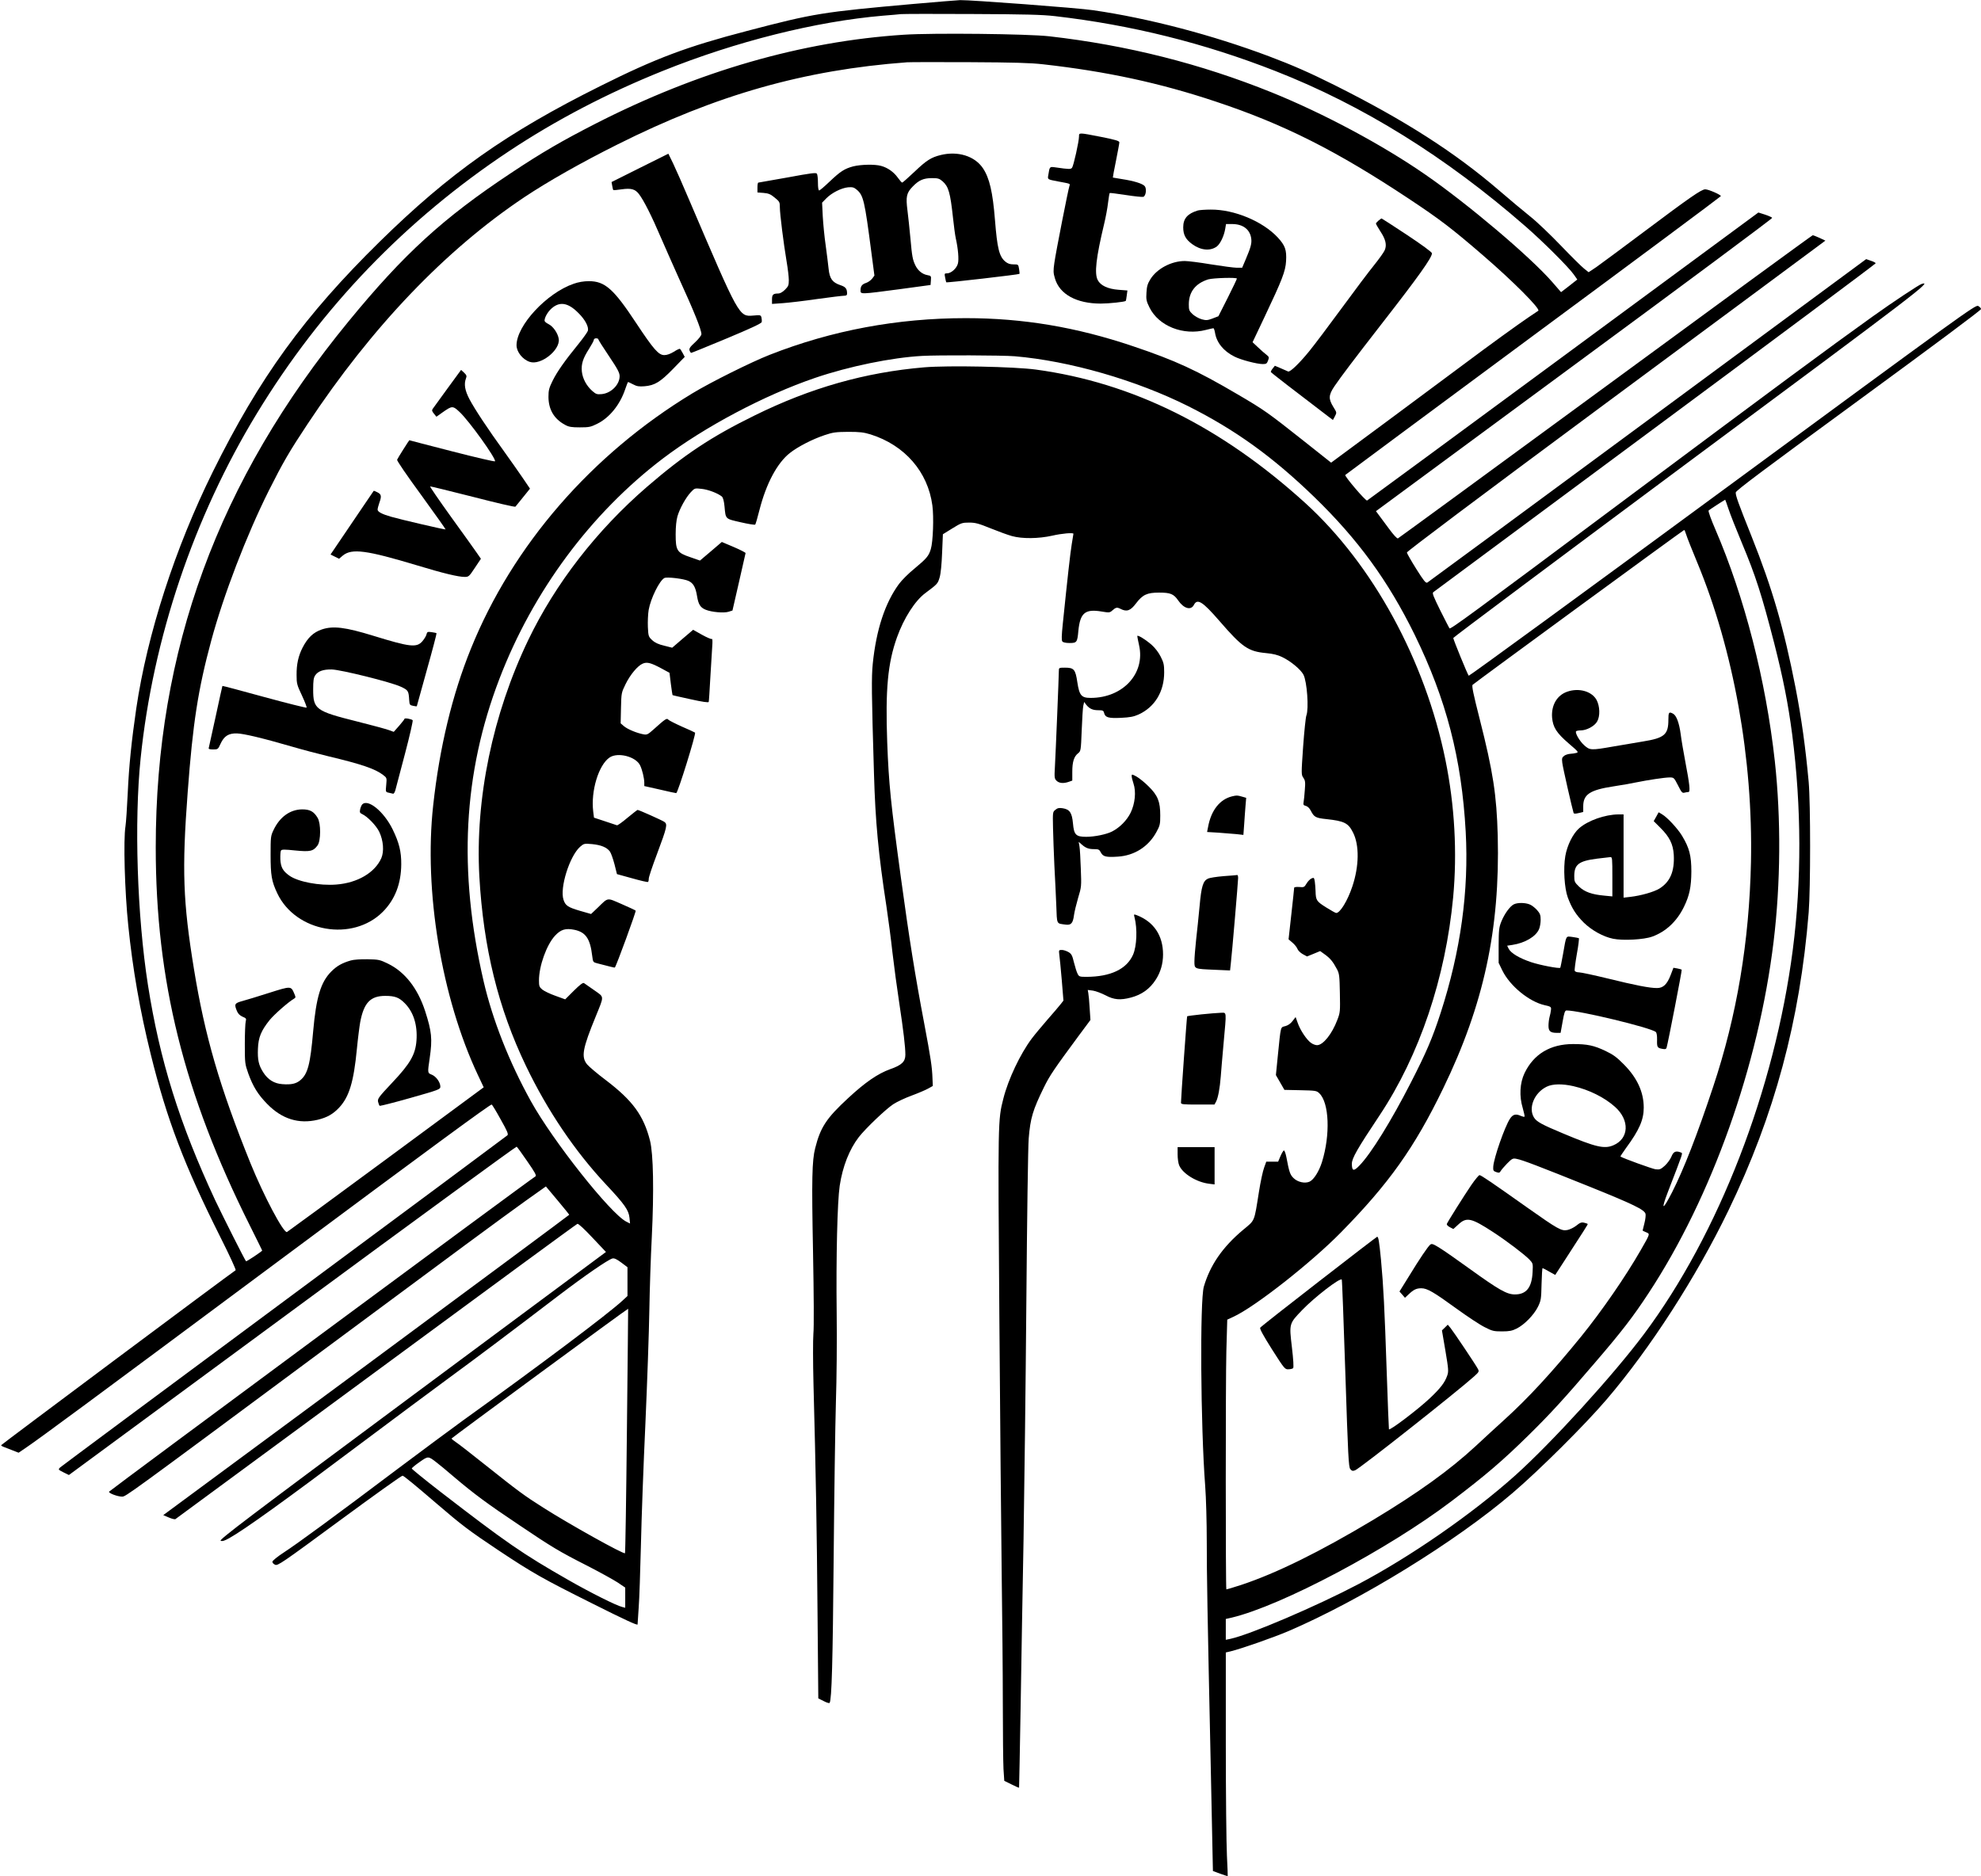 <?xml version="1.0" standalone="no"?>
<!DOCTYPE svg PUBLIC "-//W3C//DTD SVG 20010904//EN"
 "http://www.w3.org/TR/2001/REC-SVG-20010904/DTD/svg10.dtd">
<svg version="1.0" xmlns="http://www.w3.org/2000/svg"
 width="1768pt" height="1675pt" viewBox="0 0 1768 1675"
 preserveAspectRatio="xMidYMid meet">
<g transform="translate(0,1675) scale(0.1,-0.1)"
fill="#000000" stroke="none">
<path d="M8155 16715 c-819 -73 -888 -84 -1487 -241 -537 -140 -812 -243
-1308 -491 -839 -418 -1348 -778 -1974 -1393 -669 -658 -1070 -1210 -1486
-2050 -338 -683 -586 -1451 -684 -2115 -42 -288 -65 -510 -76 -755 -6 -129
-15 -262 -20 -295 -20 -121 -7 -583 25 -890 39 -384 104 -756 200 -1145 144
-584 300 -992 622 -1634 80 -159 141 -291 136 -295 -66 -44 -2093 -1557 -2093
-1562 0 -4 12 -12 28 -17 15 -6 50 -20 77 -30 l51 -20 59 40 c130 88 578 419
2210 1633 1425 1060 1936 1435 1953 1435 4 0 40 -59 80 -132 61 -108 71 -133
60 -143 -7 -7 -904 -673 -1993 -1480 -1089 -807 -1988 -1475 -1999 -1485 -18
-18 -17 -19 30 -43 l49 -24 1994 1468 c1096 808 1998 1466 2002 1463 5 -3 48
-62 95 -131 68 -98 84 -127 73 -134 -47 -27 -3803 -2806 -3806 -2815 -4 -14
78 -44 117 -44 32 0 54 16 1670 1215 1395 1035 1683 1247 1933 1427 l179 127
104 -124 c57 -68 104 -126 104 -129 0 -2 -815 -607 -1811 -1343 l-1812 -1338
49 -21 c27 -12 54 -18 59 -15 6 4 812 598 1792 1319 980 722 1788 1315 1796
1317 8 4 61 -45 134 -123 l121 -128 -1730 -1284 c-1468 -1090 -1726 -1286
-1709 -1294 15 -6 34 -1 78 24 136 76 500 338 1173 844 278 208 631 471 785
584 266 195 535 397 995 748 217 165 428 311 466 320 16 4 38 -6 78 -36 l56
-42 0 -129 0 -128 -42 -39 c-125 -117 -740 -579 -1433 -1077 -99 -72 -353
-260 -565 -419 -568 -428 -908 -677 -1025 -753 -57 -37 -104 -75 -104 -84 -1
-9 10 -21 24 -27 23 -11 59 13 576 394 303 223 556 404 562 401 18 -7 110 -83
307 -252 221 -190 286 -239 545 -412 308 -205 399 -256 843 -478 287 -144 402
-197 402 -186 1 9 5 77 10 151 6 74 14 326 20 560 5 234 23 722 40 1085 16
363 32 815 35 1005 3 190 13 486 22 658 20 410 14 741 -16 860 -57 224 -154
357 -393 539 -76 57 -151 121 -168 141 -55 67 -42 140 78 432 75 185 76 166
-14 230 -43 30 -84 59 -92 64 -10 6 -35 -13 -91 -68 l-77 -77 -88 32 c-48 17
-100 42 -117 56 -26 22 -29 31 -29 81 0 129 68 318 143 399 52 56 94 69 173
53 101 -21 141 -79 159 -232 7 -56 8 -58 44 -67 119 -31 155 -40 158 -38 13
13 192 502 186 508 -4 4 -61 31 -126 59 -134 58 -116 61 -212 -32 l-60 -57
-98 28 c-109 32 -131 47 -148 99 -35 106 54 389 148 473 34 29 37 30 106 24
82 -8 132 -29 160 -66 10 -14 28 -65 41 -114 l22 -88 134 -37 c74 -21 138 -36
143 -33 4 2 7 16 7 30 0 14 33 113 74 221 90 241 95 265 64 286 -25 16 -226
106 -238 106 -3 0 -44 -32 -90 -70 -46 -39 -88 -69 -94 -67 -6 2 -55 18 -108
36 l-97 32 -7 56 c-22 182 48 414 146 481 74 50 236 8 273 -71 19 -40 36 -111
37 -153 l0 -31 138 -31 c75 -18 142 -32 147 -32 14 0 179 531 168 540 -4 3
-57 28 -118 54 -60 27 -115 55 -121 62 -13 16 -26 7 -133 -89 -49 -44 -58 -48
-89 -42 -59 11 -141 45 -173 72 l-30 26 3 137 c3 134 4 137 40 211 43 88 109
166 154 185 39 17 74 7 169 -44 l70 -38 12 -99 c7 -54 14 -99 15 -100 2 -2 74
-18 161 -37 107 -24 160 -31 162 -24 2 6 8 101 14 211 6 110 14 235 17 279 4
52 3 77 -4 72 -5 -3 -45 14 -88 38 l-78 44 -94 -80 -93 -80 -71 18 c-51 12
-82 26 -107 49 -33 31 -35 35 -39 118 -2 47 1 115 7 152 18 103 96 261 140
285 23 12 174 -6 216 -26 43 -20 63 -56 76 -136 12 -74 30 -102 77 -121 54
-22 164 -31 204 -18 l35 11 58 253 c31 138 58 256 59 260 0 4 -47 29 -106 54
l-106 45 -97 -83 -98 -83 -86 30 c-119 40 -131 59 -131 204 0 68 6 126 16 161
20 69 75 168 119 215 35 37 35 37 97 30 58 -6 142 -38 180 -68 11 -10 19 -38
24 -89 11 -115 4 -109 144 -141 68 -16 127 -25 130 -21 4 5 21 63 38 131 60
235 158 419 271 508 72 57 203 124 311 160 74 25 101 28 210 29 104 0 137 -4
200 -23 304 -96 511 -333 551 -634 14 -103 6 -326 -14 -390 -19 -62 -37 -83
-146 -174 -51 -41 -113 -103 -138 -137 -125 -170 -203 -409 -234 -712 -12
-121 -11 -259 11 -985 12 -419 39 -714 111 -1180 16 -107 41 -294 54 -415 14
-121 41 -321 60 -445 38 -251 55 -396 55 -465 0 -62 -32 -93 -135 -129 -111
-40 -223 -117 -375 -258 -195 -180 -248 -261 -295 -448 -28 -110 -32 -272 -19
-928 7 -377 9 -672 3 -730 -4 -55 -4 -247 1 -447 21 -785 30 -1298 36 -2033
l7 -773 48 -24 c26 -14 50 -21 53 -16 19 30 28 370 36 1286 5 567 14 1194 20
1395 7 208 10 551 7 796 -6 506 6 998 27 1139 26 172 86 325 171 435 60 77
239 248 307 293 32 21 106 56 164 77 59 22 125 50 148 63 l41 23 -3 69 c-3 98
-16 183 -72 480 -84 442 -136 770 -209 1305 -91 667 -109 840 -123 1215 -17
472 5 705 87 935 62 173 162 329 255 397 107 80 109 82 126 139 10 34 18 117
22 220 l7 165 84 52 c79 49 89 52 150 52 56 0 85 -8 191 -51 69 -28 154 -59
190 -69 92 -26 238 -24 360 3 86 20 190 29 190 17 0 -3 -7 -44 -15 -92 -13
-79 -37 -293 -80 -712 -11 -107 -12 -147 -4 -157 7 -9 32 -14 65 -14 64 0 69
6 78 109 16 160 60 197 208 172 65 -11 73 -10 92 7 35 31 44 33 76 17 56 -29
89 -17 138 48 60 79 99 97 207 97 101 0 130 -12 170 -70 50 -73 114 -91 140
-40 31 60 77 31 228 -143 204 -236 257 -272 416 -287 64 -6 104 -16 145 -36
77 -37 165 -111 189 -157 32 -62 49 -304 26 -364 -6 -15 -19 -140 -29 -278
-17 -247 -17 -250 2 -278 17 -25 19 -39 13 -110 -3 -45 -8 -94 -11 -108 -4
-22 -1 -28 20 -33 16 -4 33 -20 45 -44 29 -56 43 -64 139 -74 159 -17 195 -35
237 -119 58 -113 55 -301 -6 -483 -42 -126 -109 -236 -144 -236 -6 0 -47 23
-90 50 -86 54 -92 64 -94 145 -1 28 -4 67 -7 87 -6 34 -8 36 -30 26 -13 -6
-33 -27 -44 -46 -19 -32 -23 -34 -65 -30 -26 2 -45 -1 -45 -7 0 -5 -11 -111
-25 -235 l-25 -225 35 -30 c19 -16 39 -41 44 -55 5 -14 26 -35 47 -47 l39 -21
59 24 58 24 43 -31 c47 -34 71 -63 106 -129 22 -41 24 -59 27 -215 3 -164 3
-173 -23 -240 -47 -125 -127 -225 -181 -225 -14 0 -38 9 -53 20 -39 27 -97
114 -119 178 l-19 53 -27 -35 c-17 -23 -40 -39 -65 -46 -44 -12 -39 10 -67
-266 l-17 -171 38 -66 38 -66 143 -3 c135 -3 144 -4 168 -27 89 -84 100 -371
24 -615 -26 -82 -72 -156 -110 -174 -41 -19 -107 -5 -144 32 -31 31 -38 52
-64 189 -6 31 -16 57 -21 57 -6 0 -19 -23 -31 -50 l-21 -50 -53 0 -53 0 -19
-53 c-11 -28 -32 -125 -46 -214 -44 -277 -34 -252 -141 -341 -184 -154 -294
-314 -351 -507 -36 -123 -29 -1246 12 -1780 8 -106 14 -325 14 -495 0 -300 5
-590 36 -2030 8 -399 16 -767 17 -819 l2 -93 65 -24 c35 -13 65 -22 67 -21 1
1 -2 83 -7 182 -5 99 -10 548 -10 997 l0 817 43 10 c98 24 383 124 517 181
647 278 1493 799 2000 1233 240 205 650 613 839 835 389 455 800 1093 1087
1687 411 851 638 1693 716 2660 17 215 17 972 0 1165 -29 315 -64 566 -118
845 -103 526 -206 881 -391 1345 -122 305 -143 365 -142 394 0 16 257 208
1095 821 663 485 1094 806 1094 816 0 9 -12 21 -26 28 -24 11 -128 -64 -2282
-1648 -1241 -913 -2260 -1657 -2264 -1653 -10 10 -138 323 -138 337 0 6 952
717 2114 1581 2044 1516 2169 1612 2065 1579 -26 -9 -257 -162 -433 -288 -411
-294 -839 -611 -2221 -1642 -1385 -1034 -1549 -1154 -1559 -1144 -2 2 -38 73
-81 158 -63 128 -75 157 -63 165 8 6 899 667 1981 1469 1082 802 1967 1462
1967 1467 0 4 -19 15 -42 22 l-43 15 -1950 -1439 c-1072 -791 -1957 -1443
-1966 -1448 -14 -8 -31 13 -99 121 -45 72 -83 138 -84 147 -1 9 643 493 1704
1279 938 694 1778 1317 1868 1384 l163 121 -51 24 c-29 13 -56 24 -62 24 -5 0
-837 -608 -1849 -1351 -1012 -742 -1846 -1352 -1853 -1355 -8 -3 -40 32 -81
88 -38 51 -79 107 -92 124 l-23 31 1769 1304 c974 717 1769 1308 1767 1314 -1
5 -30 18 -63 29 l-60 19 -1742 -1284 c-958 -706 -1745 -1285 -1750 -1287 -14
-5 -204 219 -195 228 5 5 761 565 1679 1245 919 679 1671 1239 1673 1244 4 11
-110 61 -139 61 -34 0 -139 -73 -547 -379 -196 -147 -388 -289 -425 -315 l-69
-46 -39 31 c-22 17 -115 109 -207 205 -92 96 -216 215 -277 263 -60 48 -182
150 -270 226 -398 343 -845 630 -1474 945 -222 111 -377 179 -587 258 -506
190 -1072 339 -1569 411 -133 20 -1094 92 -1186 90 -24 -1 -210 -16 -414 -34z
m1260 -109 c684 -79 1333 -241 1970 -491 778 -305 1520 -766 2230 -1386 153
-133 387 -366 431 -430 l31 -44 -72 -57 -73 -56 -78 90 c-196 225 -752 696
-1134 960 -384 266 -910 547 -1370 733 -634 256 -1291 422 -1985 501 -189 22
-1042 31 -1299 14 -910 -59 -1833 -325 -2751 -794 -299 -153 -480 -258 -755
-441 -605 -401 -955 -721 -1450 -1325 -1165 -1420 -1720 -2935 -1720 -4694 0
-1190 251 -2200 840 -3376 60 -121 110 -221 110 -223 0 -7 -140 -100 -144 -96
-11 11 -204 395 -275 544 -319 685 -495 1247 -601 1925 -96 616 -123 1454 -65
2020 110 1072 474 2153 1038 3080 576 947 1330 1730 2252 2342 420 278 873
515 1370 715 653 263 1368 442 1965 493 69 5 141 12 160 14 19 2 305 3 635 1
479 -2 628 -6 740 -19z m-105 -430 c562 -63 1041 -166 1538 -332 609 -202
1079 -439 1727 -869 273 -181 381 -263 660 -504 267 -230 514 -478 494 -495
-2 -2 -39 -27 -82 -55 -98 -66 -363 -258 -567 -411 -85 -64 -390 -290 -677
-503 l-523 -387 -237 188 c-327 259 -359 282 -598 422 -364 214 -554 302 -935
430 -504 170 -979 250 -1490 250 -611 0 -1195 -109 -1750 -327 -166 -65 -533
-248 -692 -345 -899 -545 -1603 -1357 -1975 -2278 -167 -411 -281 -886 -337
-1400 -84 -762 74 -1715 399 -2406 l52 -110 -874 -645 c-480 -354 -877 -645
-882 -647 -31 -10 -207 323 -325 613 -276 683 -408 1139 -505 1735 -98 599
-108 886 -56 1577 46 619 93 920 210 1353 110 408 315 942 514 1340 126 251
184 351 346 595 574 867 1230 1554 1935 2025 210 140 508 309 830 470 886 444
1669 666 2585 734 28 2 280 2 560 1 393 -2 543 -6 655 -19z m-255 -2606 c492
-42 1084 -213 1550 -446 420 -211 753 -451 1123 -809 392 -380 660 -748 897
-1230 283 -579 420 -1106 456 -1759 29 -530 -45 -1065 -223 -1616 -74 -228
-129 -356 -267 -625 -175 -342 -355 -633 -457 -738 -53 -56 -69 -52 -69 16 1
48 47 130 247 430 357 537 589 1227 657 1947 37 397 14 820 -69 1227 -181 888
-648 1744 -1250 2292 -751 682 -1543 1075 -2405 1192 -194 26 -780 38 -997 20
-527 -45 -1013 -183 -1514 -430 -385 -189 -629 -351 -959 -636 -450 -389 -818
-864 -1060 -1367 -319 -665 -475 -1420 -437 -2111 36 -639 169 -1178 416
-1692 192 -400 437 -762 716 -1060 166 -177 201 -228 208 -296 l5 -51 -34 17
c-143 74 -655 721 -851 1075 -194 350 -342 726 -422 1071 -228 987 -183 1854
141 2699 300 783 816 1478 1459 1967 375 284 905 565 1359 720 303 103 682
181 955 196 141 8 718 6 825 -3z m6371 -1362 c15 -46 69 -183 120 -305 124
-296 177 -463 288 -893 81 -318 125 -542 161 -817 83 -647 85 -1304 5 -1923
-162 -1247 -661 -2536 -1327 -3428 -276 -369 -822 -968 -1148 -1261 -384 -344
-936 -727 -1405 -974 -373 -196 -960 -447 -1137 -486 l-43 -9 0 93 0 93 53 12
c444 106 1395 610 1962 1040 307 233 455 360 688 589 193 190 314 322 591 646
240 279 342 412 479 621 565 859 982 2033 1116 3139 63 518 67 1097 11 1610
-80 723 -270 1464 -531 2070 -38 87 -65 163 -60 168 6 6 139 93 148 96 1 1 14
-36 29 -81z m-377 -230 c7 -24 51 -135 98 -248 325 -782 499 -1755 480 -2675
-15 -710 -126 -1372 -337 -2005 -142 -428 -263 -738 -366 -941 -86 -168 -103
-167 -38 2 139 361 134 343 116 351 -45 18 -67 9 -85 -37 -10 -24 -37 -61 -59
-81 -36 -32 -45 -36 -82 -32 -30 4 -287 97 -314 114 -2 1 21 35 50 76 118 160
158 252 158 360 0 139 -58 265 -175 384 -65 66 -96 89 -165 122 -105 50 -163
62 -291 62 -202 0 -351 -89 -433 -260 -42 -88 -48 -206 -16 -311 11 -39 19
-74 16 -77 -3 -3 -17 0 -31 6 -47 22 -73 15 -99 -25 -47 -72 -144 -350 -149
-427 -2 -35 1 -40 27 -49 24 -8 30 -7 39 9 6 11 32 41 58 68 45 45 51 48 85
41 50 -9 196 -65 651 -248 392 -158 490 -206 499 -243 3 -12 -1 -50 -10 -84
-9 -34 -16 -63 -16 -65 0 -1 14 -8 31 -15 36 -15 38 -10 -48 -160 -136 -237
-345 -540 -531 -770 -262 -322 -472 -549 -682 -740 -64 -58 -181 -165 -260
-239 -231 -214 -518 -420 -917 -660 -474 -284 -860 -474 -1172 -578 -73 -24
-135 -42 -136 -41 -7 8 -7 1876 0 2125 l8 283 54 25 c191 87 695 483 961 754
429 437 656 756 912 1285 362 746 508 1420 487 2256 -10 363 -41 569 -161
1041 -58 228 -72 297 -63 306 17 17 1881 1382 1888 1382 3 1 11 -18 18 -41z
m-1006 -4924 c139 -32 276 -100 370 -184 134 -119 126 -285 -15 -344 -80 -34
-157 -16 -443 104 -194 81 -241 106 -265 145 -52 85 3 220 113 274 52 26 139
28 240 5z m-8448 -3076 c-6 -598 -14 -1090 -17 -1093 -12 -12 -501 261 -730
407 -169 107 -222 146 -512 377 -127 101 -247 195 -268 208 -21 14 -38 28 -38
32 1 6 1573 1162 1576 1158 0 -1 -4 -491 -11 -1089z m-1700 -282 c22 -16 96
-78 165 -137 169 -143 288 -232 574 -423 291 -196 353 -234 611 -365 109 -56
230 -123 267 -147 l68 -46 0 -90 0 -90 -27 7 c-52 12 -289 131 -479 240 -412
235 -556 335 -1148 792 -138 107 -251 199 -251 204 0 5 31 31 70 58 77 54 76
54 150 -3z"/>
<path d="M9630 15533 c0 -45 -49 -264 -62 -280 -12 -15 -23 -15 -149 3 -52 7
-51 8 -63 -68 -7 -41 -10 -39 89 -58 108 -20 107 -19 100 -38 -10 -25 -122
-594 -135 -688 -10 -71 -10 -90 5 -139 41 -142 193 -225 409 -225 72 0 215 15
223 24 2 1 6 23 9 48 l6 45 -77 6 c-97 7 -163 38 -188 87 -31 59 -15 199 57
500 14 58 30 143 35 189 6 46 12 86 15 88 2 2 67 -6 145 -18 77 -12 147 -19
155 -16 24 9 31 74 12 96 -21 23 -97 46 -201 62 -44 7 -81 13 -83 14 -1 1 11
68 28 150 16 81 30 155 30 164 0 13 -32 23 -163 49 -200 39 -197 39 -197 5z"/>
<path d="M5712 15252 l-254 -127 6 -34 c3 -18 7 -35 9 -37 2 -3 36 0 75 6 85
12 121 2 155 -43 43 -56 114 -197 195 -387 44 -102 115 -261 157 -355 140
-306 205 -468 205 -508 0 -11 -24 -42 -56 -72 -46 -42 -55 -56 -50 -73 4 -12
11 -22 15 -22 4 0 147 58 317 129 213 89 310 134 312 146 2 9 1 27 -2 40 -6
23 -9 24 -74 18 -127 -10 -124 -14 -569 1027 -57 135 -123 284 -146 332 l-42
86 -253 -126z"/>
<path d="M8395 15366 c-85 -21 -126 -47 -232 -148 -57 -54 -107 -98 -111 -98
-5 0 -22 20 -40 45 -35 49 -89 88 -148 104 -56 16 -180 13 -249 -4 -78 -21
-114 -44 -212 -137 -45 -43 -86 -78 -92 -78 -7 0 -11 26 -11 68 0 37 -4 73 -9
81 -7 12 -51 6 -262 -33 -140 -25 -257 -46 -261 -46 -5 0 -8 -20 -8 -44 l0
-44 54 -4 c45 -4 63 -11 100 -42 43 -35 46 -40 46 -86 0 -59 33 -321 60 -482
11 -64 20 -140 20 -168 0 -46 -4 -56 -34 -86 -21 -21 -44 -34 -59 -34 -47 0
-57 -10 -57 -52 l0 -41 98 7 c53 4 192 20 307 37 116 16 222 29 238 29 19 0
27 5 27 18 0 46 -13 61 -61 77 -71 24 -95 58 -104 147 -4 40 -16 134 -26 208
-11 74 -22 190 -26 258 l-6 123 37 38 c48 49 134 93 195 99 40 3 52 0 78 -22
59 -50 70 -99 129 -553 l28 -213 -20 -27 c-11 -14 -35 -32 -53 -38 -38 -12
-51 -30 -51 -67 0 -36 -3 -36 345 10 l280 38 3 41 c3 39 2 41 -31 47 -45 8
-83 39 -106 84 -26 53 -31 79 -46 247 -8 83 -19 193 -26 245 -16 125 -9 158
47 215 55 57 96 75 173 75 53 0 65 -4 95 -30 51 -46 67 -99 91 -322 8 -75 19
-158 25 -185 21 -93 29 -189 19 -226 -11 -43 -61 -87 -96 -87 -24 0 -25 -2
-18 -37 4 -21 8 -40 10 -43 4 -6 647 69 653 75 2 2 1 22 -3 44 -7 41 -7 41
-50 41 -32 0 -51 7 -73 25 -54 45 -72 118 -92 370 -20 251 -49 376 -108 464
-73 108 -223 155 -377 117z"/>
<path d="M10690 14871 c-92 -28 -130 -72 -130 -150 0 -68 22 -108 81 -151 76
-55 159 -63 218 -21 31 23 65 93 76 159 l7 42 55 0 c96 0 159 -48 170 -129 6
-43 -4 -80 -50 -188 l-31 -73 -48 0 c-26 0 -129 14 -230 30 -100 17 -205 30
-234 30 -120 0 -250 -69 -308 -164 -24 -39 -31 -63 -34 -118 -4 -61 -1 -76 27
-133 82 -166 301 -253 504 -200 32 8 62 15 66 15 5 0 11 -18 15 -41 14 -87 76
-164 173 -212 56 -29 201 -67 253 -67 31 0 37 4 47 31 11 29 10 33 -15 53 -15
11 -49 41 -75 66 l-48 45 109 230 c155 327 185 404 190 494 6 100 -8 139 -74
211 -135 145 -390 251 -599 249 -49 0 -101 -4 -115 -8z m349 -608 c0 -5 -37
-82 -82 -172 l-83 -164 -52 -20 c-46 -17 -57 -18 -98 -7 -25 7 -61 28 -80 45
-31 29 -34 38 -34 88 0 111 59 187 173 223 45 13 257 19 256 7z"/>
<path d="M12303 14781 c-13 -11 -23 -23 -23 -27 0 -4 18 -36 40 -70 47 -71 58
-120 39 -166 -7 -18 -50 -78 -94 -133 -45 -55 -175 -228 -290 -385 -115 -157
-246 -331 -291 -386 -89 -109 -171 -188 -188 -180 -6 2 -35 15 -64 28 l-54 23
-19 -24 c-11 -13 -18 -27 -17 -32 2 -6 216 -171 518 -401 l36 -27 18 33 c17
33 17 33 -14 83 -45 73 -43 106 9 184 56 83 179 245 415 549 339 435 456 600
456 639 0 10 -92 77 -223 164 -122 81 -225 147 -227 147 -3 -1 -15 -9 -27 -19z"/>
<path d="M5120 14217 c-240 -82 -510 -373 -510 -549 0 -59 54 -127 117 -148
98 -34 272 103 260 203 -7 51 -50 114 -92 134 -19 9 -35 23 -35 30 0 30 29 80
63 110 74 65 149 51 242 -44 58 -58 90 -120 82 -155 -4 -13 -41 -65 -83 -117
-126 -155 -191 -248 -231 -328 -33 -67 -38 -86 -38 -147 1 -113 50 -196 149
-249 33 -18 57 -22 131 -22 82 0 97 3 155 32 110 54 204 171 250 309 12 35 23
64 26 64 2 0 22 -10 44 -21 34 -18 53 -21 103 -17 91 8 139 37 255 156 l103
106 -18 34 c-10 18 -21 36 -25 38 -4 2 -28 -9 -54 -26 -31 -19 -61 -30 -85
-30 -51 0 -95 50 -252 287 -201 305 -279 373 -421 373 -47 0 -93 -8 -136 -23z
m220 -496 c0 -5 43 -73 95 -150 78 -116 95 -149 95 -179 0 -76 -76 -152 -159
-160 -43 -4 -52 -1 -85 28 -52 46 -86 110 -93 173 -7 68 10 119 66 206 22 35
41 70 41 78 0 7 9 13 20 13 11 0 20 -4 20 -9z"/>
<path d="M3995 13284 c-66 -90 -125 -172 -132 -182 -10 -14 -9 -22 10 -45 l22
-27 55 39 c85 60 91 60 151 4 85 -79 327 -416 317 -441 -1 -5 -174 35 -383 89
-209 54 -381 98 -382 99 -2 0 -104 -160 -109 -174 -3 -8 87 -140 216 -316 121
-167 219 -305 217 -306 -4 -4 -400 88 -486 113 -81 23 -121 44 -121 64 0 9 7
36 15 59 22 61 19 77 -16 95 -17 9 -32 15 -34 13 -1 -2 -40 -59 -87 -128 -46
-69 -133 -196 -191 -282 l-107 -158 38 -19 38 -19 34 29 c80 65 210 48 659
-87 237 -72 371 -104 428 -104 36 0 40 4 91 81 l54 81 -36 52 c-19 28 -123
173 -230 321 -107 149 -191 271 -187 273 4 1 176 -41 381 -93 205 -53 376 -93
380 -88 3 4 34 42 68 84 l62 77 -63 93 c-35 52 -111 159 -168 239 -145 200
-262 377 -309 466 -41 78 -51 135 -31 187 8 20 5 29 -17 50 l-27 25 -120 -164z"/>
<path d="M2872 11131 c-76 -26 -125 -73 -171 -161 -38 -74 -55 -149 -54 -246
0 -76 3 -88 48 -183 26 -56 45 -105 41 -108 -3 -3 -173 39 -378 95 -204 56
-372 101 -373 99 -1 -1 -28 -123 -60 -272 -32 -148 -60 -276 -62 -282 -4 -9 8
-13 38 -13 43 0 45 1 67 50 32 70 72 95 147 93 62 -2 230 -42 495 -119 85 -25
229 -63 320 -85 298 -71 417 -112 488 -166 34 -26 35 -26 29 -89 -6 -63 -6
-64 21 -70 15 -3 33 -7 39 -9 7 -3 16 11 22 33 5 20 44 167 86 326 42 159 72
292 68 297 -12 11 -73 22 -73 12 0 -4 -22 -32 -48 -62 l-48 -54 -44 16 c-25 9
-153 44 -285 77 -368 92 -390 109 -390 285 0 80 4 105 18 126 25 38 72 54 147
53 82 -2 530 -113 617 -154 67 -31 70 -37 75 -120 3 -41 5 -45 36 -51 17 -4
32 -5 32 -3 0 2 41 148 90 325 50 177 88 324 86 326 -2 3 -22 7 -44 10 -36 5
-40 3 -46 -21 -3 -14 -20 -41 -37 -61 -51 -58 -110 -51 -435 49 -253 78 -362
91 -462 57z"/>
<path d="M3231 9567 c-6 -8 -14 -27 -17 -43 -5 -25 -2 -32 18 -41 48 -22 127
-104 153 -159 37 -78 44 -175 18 -235 -58 -129 -211 -220 -401 -235 -150 -12
-341 24 -419 79 -59 42 -77 75 -81 146 -1 37 1 72 6 79 7 10 32 10 128 0 133
-13 159 -7 198 45 30 41 31 196 1 246 -34 57 -68 76 -138 76 -108 -1 -201 -68
-256 -185 -25 -52 -26 -63 -26 -220 0 -185 9 -237 60 -345 165 -347 672 -435
942 -164 108 109 163 250 164 424 1 113 -19 193 -77 312 -79 161 -224 278
-273 220z"/>
<path d="M3130 8176 c-76 -22 -123 -48 -173 -98 -94 -94 -135 -229 -162 -533
-26 -298 -48 -382 -115 -438 -37 -31 -80 -41 -159 -35 -74 5 -130 40 -172 106
-41 64 -51 112 -47 211 4 101 28 160 105 256 43 52 166 160 217 190 16 9 16
13 2 46 -29 68 -28 68 -224 6 -97 -31 -205 -64 -239 -73 -70 -19 -74 -28 -48
-90 10 -24 26 -39 50 -50 32 -13 35 -17 28 -42 -4 -15 -8 -106 -8 -202 0 -171
1 -177 31 -263 43 -118 86 -187 169 -272 131 -134 280 -181 450 -141 86 21
138 51 194 111 88 96 128 229 156 520 9 94 23 203 30 242 33 172 91 233 223
233 87 0 124 -14 175 -66 78 -79 114 -195 104 -332 -9 -125 -56 -207 -217
-377 -120 -128 -131 -142 -126 -170 4 -16 10 -32 14 -36 4 -3 127 28 275 70
258 73 267 77 267 101 0 38 -37 90 -75 106 -40 16 -40 13 -20 149 25 171 18
237 -41 420 -66 202 -179 347 -328 421 -76 37 -85 39 -185 41 -64 1 -124 -3
-151 -11z"/>
<path d="M13986 10575 c-91 -32 -142 -121 -134 -230 8 -88 39 -137 149 -232
84 -72 90 -78 68 -84 -13 -4 -38 -7 -54 -8 -17 -1 -41 -8 -54 -17 -20 -15 -23
-23 -18 -63 4 -40 90 -415 101 -448 4 -8 15 -8 45 -1 l41 10 0 50 c0 107 60
146 268 178 73 11 163 27 200 35 108 22 259 45 302 45 39 0 40 -1 76 -71 31
-62 38 -70 57 -65 12 3 28 6 36 6 18 0 11 67 -28 271 -16 85 -35 195 -41 244
-13 100 -38 168 -68 184 -37 20 -42 13 -42 -54 0 -133 -35 -163 -227 -194 -65
-11 -185 -31 -266 -45 -199 -35 -208 -34 -259 12 -40 36 -82 108 -72 124 3 4
22 8 42 8 52 0 123 38 146 79 28 48 25 137 -5 193 -43 78 -159 110 -263 73z"/>
<path d="M14781 9459 l-22 -39 58 -58 c83 -82 115 -147 121 -242 8 -148 -32
-242 -128 -302 -49 -30 -164 -63 -259 -74 l-61 -7 0 372 0 371 -47 0 c-118 -1
-270 -54 -350 -124 -55 -48 -107 -153 -123 -248 -19 -111 -8 -287 22 -369 36
-97 74 -156 143 -225 71 -69 173 -126 262 -144 87 -18 274 -8 348 19 122 44
220 135 284 266 49 101 65 176 66 315 0 143 -18 211 -83 319 -40 66 -132 165
-180 193 l-29 17 -22 -40z m-391 -535 l0 -176 -72 7 c-111 10 -175 33 -225 80
-40 39 -43 45 -43 94 0 104 39 135 203 156 56 7 110 13 120 14 16 1 17 -14 17
-175z"/>
<path d="M13510 8677 c-34 -17 -84 -86 -111 -154 -21 -52 -23 -75 -24 -213 l0
-155 34 -70 c67 -136 238 -277 377 -308 57 -13 59 -15 56 -43 -2 -16 -7 -45
-13 -64 -5 -19 -9 -54 -9 -77 0 -48 17 -63 74 -63 l34 0 18 100 c14 81 21 100
35 100 115 0 748 -153 797 -192 7 -7 12 -33 11 -70 -2 -66 2 -73 48 -81 25 -5
33 -2 37 11 13 43 139 693 135 696 -2 2 -20 7 -39 11 l-35 6 -24 -63 c-33 -86
-67 -118 -123 -118 -66 0 -190 24 -438 85 -123 30 -239 55 -257 55 -19 0 -36
6 -39 14 -3 7 6 75 19 150 14 75 21 138 18 141 -4 2 -30 7 -58 11 -60 7 -53
20 -83 -151 -12 -66 -23 -122 -25 -124 -10 -9 -179 23 -260 50 -104 35 -180
80 -200 119 l-14 28 46 7 c113 17 212 75 239 142 8 18 14 55 14 82 0 42 -5 56
-32 87 -18 20 -47 43 -65 50 -40 17 -110 18 -143 1z"/>
<path d="M13132 6173 c-66 -97 -211 -328 -219 -348 -3 -8 8 -20 27 -30 l31
-16 44 40 c74 69 115 60 310 -67 118 -77 277 -197 324 -245 33 -35 33 -36 29
-114 -7 -137 -56 -198 -158 -198 -72 0 -142 40 -407 231 -109 79 -228 162
-266 185 -58 36 -69 39 -83 28 -21 -18 -92 -122 -192 -286 l-82 -132 25 -28
24 -28 33 31 c44 42 69 54 113 54 52 0 109 -33 310 -179 99 -72 214 -148 255
-168 68 -35 82 -38 155 -38 65 0 90 5 130 25 68 33 155 122 191 195 27 56 29
68 32 203 2 78 6 142 9 142 3 0 30 -14 59 -31 l54 -30 83 128 c173 267 207
320 207 326 0 3 -14 8 -31 12 -25 6 -38 1 -71 -26 -23 -18 -59 -35 -80 -39
-53 -10 -85 8 -350 195 -329 233 -420 295 -434 295 -6 0 -39 -39 -72 -87z"/>
<path d="M11770 5310 c-283 -219 -519 -405 -523 -412 -6 -9 28 -71 105 -193
112 -176 116 -180 148 -178 17 0 36 5 41 10 6 6 2 78 -11 186 -25 213 -26 210
93 334 110 114 335 288 352 271 3 -2 17 -380 32 -838 24 -738 29 -836 44 -854
14 -17 22 -19 43 -11 41 15 917 707 1063 839 43 39 45 43 33 66 -19 37 -216
330 -244 365 l-25 30 -26 -26 -26 -25 31 -182 c28 -166 29 -185 16 -222 -21
-61 -60 -112 -153 -200 -102 -97 -357 -291 -367 -279 -1 2 -11 234 -20 514
-19 566 -29 764 -51 1000 -16 165 -23 205 -34 205 -3 0 -238 -180 -521 -400z"/>
<path d="M10150 11072 c0 -5 7 -42 16 -82 57 -252 -144 -470 -432 -470 -83 0
-101 22 -119 140 -17 115 -30 130 -111 130 -53 0 -54 -1 -54 -29 0 -44 -28
-728 -35 -853 -6 -99 -4 -109 14 -127 23 -23 62 -27 110 -10 l31 11 0 79 c0
88 15 136 52 165 24 19 25 24 32 204 4 102 10 200 14 219 l8 35 19 -26 c29
-35 57 -48 108 -48 39 0 46 -3 51 -25 10 -40 39 -48 150 -43 81 4 113 10 158
30 144 66 228 204 228 376 0 68 -4 87 -31 140 -19 38 -50 78 -80 105 -56 49
-129 93 -129 79z"/>
<path d="M10100 9822 c0 -10 7 -40 16 -66 25 -73 14 -181 -26 -262 -33 -67
-96 -131 -164 -166 -50 -26 -156 -48 -232 -48 -92 0 -109 18 -118 120 -9 96
-29 125 -92 135 -32 5 -46 2 -65 -14 -24 -19 -24 -21 -21 -163 2 -78 7 -228
12 -333 6 -104 13 -263 17 -353 7 -181 -1 -164 85 -176 47 -6 64 13 73 84 4
30 21 100 37 155 30 98 30 103 24 260 -3 88 -8 178 -12 200 l-7 40 24 -21 c38
-34 64 -44 113 -44 40 0 47 -3 61 -30 19 -37 46 -44 151 -37 148 9 274 89 345
220 31 57 34 69 34 147 0 125 -22 179 -104 260 -36 36 -85 75 -108 88 -41 22
-43 22 -43 4z"/>
<path d="M10995 9641 c-109 -27 -186 -125 -213 -272 l-9 -46 101 -6 c56 -4
128 -10 162 -13 l61 -7 7 94 c3 52 9 126 12 166 l6 71 -38 11 c-43 12 -46 12
-89 2z"/>
<path d="M10921 8929 c-62 -5 -125 -15 -140 -22 -44 -21 -59 -68 -75 -247 -9
-91 -22 -226 -31 -300 -8 -74 -15 -160 -15 -191 0 -70 -4 -68 182 -76 l136 -6
6 54 c11 91 66 742 66 771 0 15 -3 27 -7 27 -5 -1 -59 -6 -122 -10z"/>
<path d="M10125 8563 c27 -104 21 -259 -13 -336 -57 -128 -200 -196 -414 -197
-64 0 -68 2 -81 28 -8 15 -22 60 -32 100 -15 63 -22 77 -49 93 -17 10 -44 19
-59 19 -27 0 -28 -1 -23 -42 4 -24 13 -126 22 -226 l15 -184 -24 -31 c-14 -18
-66 -79 -117 -137 -50 -58 -114 -134 -141 -170 -103 -137 -211 -365 -254 -536
-49 -191 -49 -191 -36 -1944 7 -899 16 -1936 21 -2305 5 -368 10 -886 10
-1151 0 -264 3 -528 6 -586 l7 -105 65 -32 c35 -18 65 -31 67 -29 1 2 7 327
14 723 6 396 18 1069 26 1495 7 426 19 1378 25 2115 6 737 15 1395 21 1462 15
182 36 253 136 457 52 106 91 163 311 461 l104 140 -7 105 c-3 58 -9 118 -12
134 l-5 29 46 -6 c26 -4 76 -23 113 -42 75 -40 131 -45 226 -20 96 25 169 77
222 160 43 66 65 143 65 225 0 170 -83 292 -236 351 -25 9 -26 8 -19 -18z"/>
<path d="M10722 7695 c-68 -7 -125 -15 -127 -17 -3 -3 -55 -729 -55 -772 0
-14 20 -16 150 -16 l149 0 15 28 c17 33 33 118 41 222 3 41 14 174 25 294 27
301 30 276 -27 275 -27 -1 -103 -7 -171 -14z"/>
<path d="M10510 6445 c0 -36 6 -80 14 -98 31 -74 156 -151 268 -164 l48 -6 0
167 0 166 -165 0 -165 0 0 -65z"/>
</g>
</svg>
